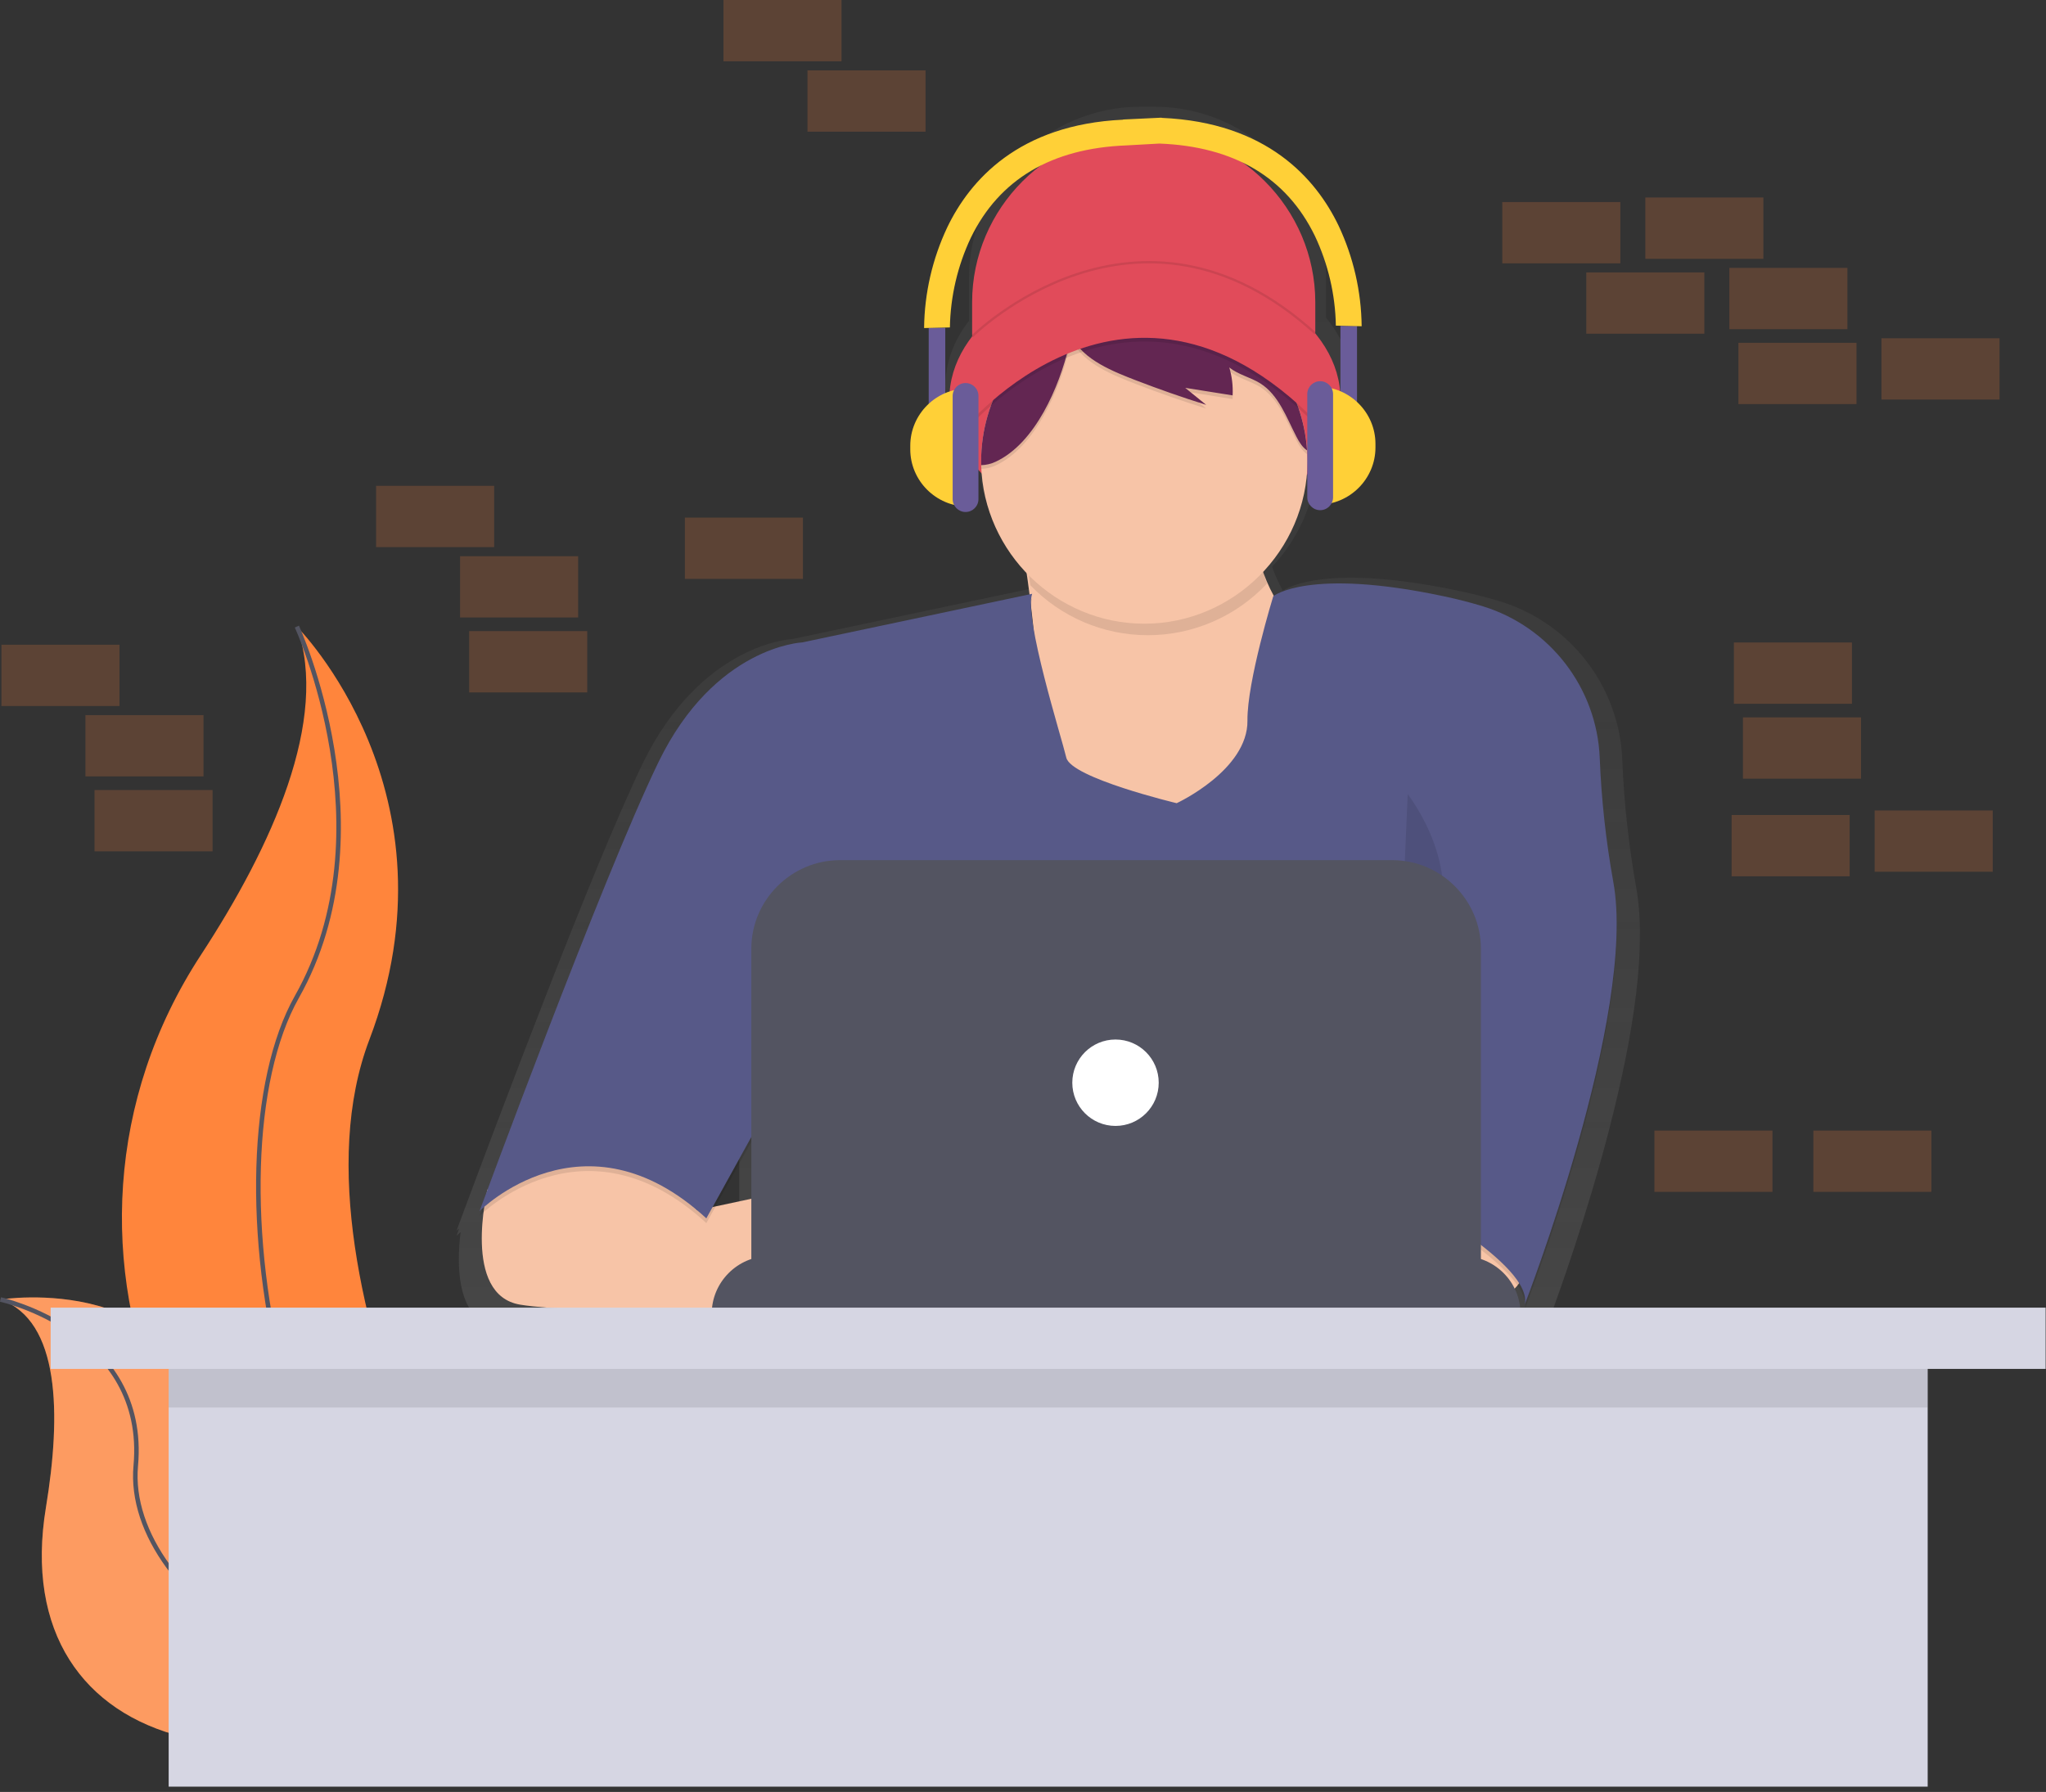 <?xml version="1.0" encoding="UTF-8" standalone="no"?><!DOCTYPE svg PUBLIC "-//W3C//DTD SVG 1.1//EN" "http://www.w3.org/Graphics/SVG/1.1/DTD/svg11.dtd"><svg width="100%" height="100%" viewBox="0 0 258 226" version="1.1" xmlns="http://www.w3.org/2000/svg" xmlns:xlink="http://www.w3.org/1999/xlink" xml:space="preserve" xmlns:serif="http://www.serif.com/" style="fill-rule:evenodd;clip-rule:evenodd;stroke-miterlimit:10;"><rect x="0" y="0" width="258" height="226" fill="#333333" stroke="none"/><clipPath id="_clip1"><rect id="undraw_coding_6mjf" x="0" y="0" width="257.955" height="225.332"/></clipPath><g clip-path="url(#_clip1)"><rect x="218.641" y="81.028" width="14.889" height="7.731" style="fill:#ff853c;fill-opacity:0.2;"/><rect x="219.786" y="90.476" width="14.889" height="7.731" style="fill:#ff853c;fill-opacity:0.2;"/><rect x="207.474" y="24.91" width="14.889" height="7.731" style="fill:#ff853c;fill-opacity:0.2;"/><rect x="218.068" y="33.785" width="14.889" height="7.731" style="fill:#ff853c;fill-opacity:0.2;"/><rect x="189.436" y="25.482" width="14.889" height="7.731" style="fill:#ff853c;fill-opacity:0.2;"/><rect x="237.251" y="42.661" width="14.889" height="7.731" style="fill:#ff853c;fill-opacity:0.2;"/><rect x="219.213" y="43.234" width="14.889" height="7.731" style="fill:#ff853c;fill-opacity:0.2;"/><rect x="200.03" y="34.358" width="14.889" height="7.731" style="fill:#ff853c;fill-opacity:0.2;"/><rect x="236.392" y="102.215" width="14.889" height="7.731" style="fill:#ff853c;fill-opacity:0.2;"/><rect x="218.354" y="102.788" width="14.889" height="7.731" style="fill:#ff853c;fill-opacity:0.2;"/><path d="M37.436,79.024c0,0 20.984,20.984 9.139,52.109c-11.845,31.126 20.303,82.93 20.303,82.93c0,0 -0.344,-0.052 -0.982,-0.164c-43.097,-7.607 -64.51,-56.897 -40.534,-93.502c8.899,-13.626 16.211,-29.594 12.074,-41.373Z" style="fill:#ff853c;fill-rule:nonzero;"/><path d="M37.436,79.024c0,0 11.845,25.722 0,46.704c-11.845,20.981 -2.03,79.882 29.445,88.335" style="fill:none;stroke:#535461;stroke-width:0.57px;"/><path d="M0.06,163.894c0,0 23.945,-3.814 26.127,17.646c2.181,21.459 46.045,24.434 46.045,24.434c0,0 -0.286,0.195 -0.822,0.547c-36.216,23.764 -70.835,15.143 -65.615,-16.423c1.938,-11.736 1.778,-23.524 -5.735,-26.204Z" style="fill:#ff853c;fill-rule:nonzero;"/><path d="M0.06,163.894c0,0 23.945,-3.814 26.127,17.646c2.181,21.459 46.045,24.434 46.045,24.434c0,0 -0.286,0.195 -0.822,0.547c-36.216,23.764 -70.835,15.143 -65.615,-16.423c1.938,-11.736 1.778,-23.524 -5.735,-26.204Z" style="fill:#f5f5f5;fill-opacity:0.2;fill-rule:nonzero;"/><path d="M0.06,163.894c0,0 18.585,4.08 17.059,20.978c-1.526,16.899 27.601,37.167 55.113,21.102" style="fill:none;stroke:#535461;stroke-width:0.57px;"/><rect x="0.18" y="81.314" width="14.889" height="7.731" style="fill:#ff853c;fill-opacity:0.2;"/><rect x="10.774" y="90.19" width="14.889" height="7.731" style="fill:#ff853c;fill-opacity:0.2;"/><rect x="91.229" y="0" width="14.889" height="7.731" style="fill:#ff853c;fill-opacity:0.2;"/><rect x="208.62" y="142.586" width="14.889" height="7.731" style="fill:#ff853c;fill-opacity:0.2;"/><rect x="11.919" y="99.639" width="14.889" height="7.731" style="fill:#ff853c;fill-opacity:0.2;"/><rect x="101.823" y="8.876" width="14.889" height="7.731" style="fill:#ff853c;fill-opacity:0.2;"/><rect x="47.423" y="61.272" width="14.889" height="7.731" style="fill:#ff853c;fill-opacity:0.2;"/><rect x="58.017" y="70.148" width="14.889" height="7.731" style="fill:#ff853c;fill-opacity:0.2;"/><rect x="86.362" y="65.28" width="14.889" height="7.731" style="fill:#ff853c;fill-opacity:0.2;"/><rect x="59.162" y="79.596" width="14.889" height="7.731" style="fill:#ff853c;fill-opacity:0.2;"/><rect x="228.662" y="142.586" width="14.889" height="7.731" style="fill:#ff853c;fill-opacity:0.2;"/><path d="M206.335,111.982c-0.964,-5.365 -1.555,-10.791 -1.77,-16.237c-0.389,-9.17 -6.539,-17.151 -15.306,-19.865c-1.563,-0.481 -3.284,-0.931 -5.185,-1.334c-16.664,-3.539 -21.726,-0.45 -22.302,-0.043c-0.487,-0.886 -0.911,-1.806 -1.268,-2.752c-0.029,-0.097 -0.054,-0.194 -0.083,-0.286c3.297,-3.516 5.307,-8.049 5.7,-12.853c2.781,-2.817 4.404,-6.219 4.404,-9.881c0,-3.149 -1.202,-6.104 -3.307,-8.661l0,-4.976c0,-11.87 -9.767,-21.637 -21.637,-21.637l-1.755,0c-11.87,0 -21.637,9.767 -21.637,21.637l0,5.363c-1.91,2.465 -2.992,5.279 -2.992,8.269c0,3.584 1.557,6.917 4.232,9.7c0.365,4.98 2.467,9.678 5.938,13.268c0.117,0.813 0.238,1.686 0.355,2.608l-29.806,6.296c0,0 -11.493,0.473 -18.897,15.748c-6.261,12.939 -18.722,46.18 -22.413,56.075c-0.667,1.793 -1.045,2.82 -1.045,2.82c0,0 0.123,-0.123 0.355,-0.335l-0.355,0.965c0,0 0.181,-0.183 0.524,-0.484c-0.521,4.141 -0.595,11.25 4.828,12.135c4.546,0.741 16.262,1.048 25.112,1.171l0.613,0c5.867,0.077 10.331,0.077 10.331,0.077l0,-0.077l95.183,0l0,-0.977c0.001,-0.885 -0.177,-1.762 -0.524,-2.577l0.132,-0.16c0.509,0.673 0.848,1.459 0.988,2.291c-0.011,0.081 -0.027,0.161 -0.046,0.24l0.057,-0.146c0.022,0.26 0.003,0.522 -0.057,0.776c-0.061,0.254 12.211,-31.463 12.079,-50.252c0.035,-1.978 -0.114,-3.956 -0.446,-5.906Zm-76.118,-33.428c-0.157,-0.897 -0.259,-1.804 -0.303,-2.714c-0.045,-0.91 0,-0.017 0,-0.026c0.106,0.885 0.209,1.801 0.303,2.74Zm-36.998,67.583l0,7.498l-4.695,1.005l4.695,-8.503Z" style="fill:url(#_Linear2);fill-rule:nonzero;"/><path d="M144.221,16.483c11.87,0 21.637,9.768 21.637,21.637l0,9.231l-43.274,0l0,-9.231c0,-11.869 9.767,-21.637 21.637,-21.637Z" style="fill:#e14b5a;fill-rule:nonzero;"/><ellipse cx="144.373" cy="50.378" rx="24.663" ry="16.947" style="fill:#e14b5a;"/><path d="M128.562,66.795c0,0 5.154,26.934 0,34.198c-5.153,7.264 15.748,10.138 15.748,10.138l21.634,-7.868l3.026,-19.369c0,0 -13.17,-7.416 -10.442,-22.396l-29.966,5.297Z" style="fill:#f7c4a7;fill-rule:nonzero;"/><path d="M192.417,157.586c0,0 1.363,5.901 -6.053,6.961c-4.378,0.644 -8.831,0.591 -13.193,-0.158l-1.635,-14.822l17.25,0l3.631,8.019Z" style="fill:#f7c4a7;fill-rule:nonzero;"/><path d="M61.472,150.033c0,0 -3.275,13.311 4.141,14.514c7.415,1.202 34.644,1.211 34.644,1.211l0,-15.748l-12.329,2.635l-11.573,-11.098l-14.883,8.486Z" style="fill:#f7c4a7;fill-rule:nonzero;"/><path d="M130.154,75.496l-28.978,6.127c0,0 -11.046,0.456 -18.158,15.132c-7.112,14.677 -22.548,56.594 -22.548,56.594c0,0 13.171,-13.317 28.601,0.907l10.29,-18.61l-2.271,29.508l79.734,0l0,-13.924c0,0 16.644,8.927 15.435,13.921c0,0 14.245,-36.7 11.167,-53.378c-0.927,-5.156 -1.495,-10.37 -1.701,-15.605c-0.371,-8.812 -6.284,-16.484 -14.711,-19.088c-1.5,-0.461 -3.149,-0.894 -4.982,-1.28c-17.099,-3.631 -21.474,0 -21.474,0c0,0 -3.312,10.777 -3.252,15.661c0.074,6.279 -8.928,10.442 -8.928,10.442c0,0 -13.316,-3.178 -13.92,-5.749c-0.605,-2.571 -5.369,-17.631 -4.304,-20.658Z" style="fill-opacity:0.1;fill-rule:nonzero;"/><path d="M130.154,74.892l-28.978,6.127c0,0 -11.046,0.456 -18.158,15.132c-7.112,14.677 -22.551,56.599 -22.551,56.599c0,0 13.171,-13.316 28.601,0.908l10.29,-18.611l-2.271,29.5l79.737,0l0,-13.921c0,0 16.644,8.927 15.435,13.921c0,0 14.245,-36.7 11.167,-53.378c-0.927,-5.156 -1.495,-10.37 -1.701,-15.605c-0.371,-8.813 -6.284,-16.484 -14.711,-19.089c-1.5,-0.461 -3.149,-0.893 -4.982,-1.279c-17.099,-3.631 -21.474,0 -21.474,0c0,0 -3.312,10.777 -3.252,15.661c0.074,6.279 -8.928,10.442 -8.928,10.442c0,0 -13.316,-3.178 -13.92,-5.749c-0.605,-2.571 -5.369,-17.632 -4.304,-20.658Z" style="fill:#575988;fill-rule:nonzero;"/><path d="M159.765,73.607c-1.217,-3.446 -1.49,-7.156 -0.79,-10.743l-29.966,5.294c0,0 0.432,2.265 0.922,5.658c3.876,4.022 9.229,6.297 14.815,6.297c5.686,0 11.125,-2.357 15.014,-6.506l0.005,0Z" style="fill-opacity:0.1;fill-rule:nonzero;"/><path d="M164.876,58.171c-0.049,11.256 -9.324,20.491 -20.58,20.491c-11.069,0 -20.256,-8.929 -20.572,-19.993c0,-0.166 0,-0.332 0,-0.498c-0.002,-7.849 4.485,-15.043 11.535,-18.493c0.617,-0.302 1.251,-0.573 1.901,-0.813c3.386,-1.245 7.038,-1.584 10.594,-0.985c9.352,1.592 16.447,9.459 17.068,18.925c0.036,0.453 0.054,0.908 0.054,1.366Z" style="fill:#f7c4a7;fill-rule:nonzero;"/><g><g opacity="0.1"><path d="M137.129,39.349l0.029,-0.018c-0.651,0.241 -1.285,0.512 -1.902,0.814c-7.05,3.45 -11.537,10.644 -11.535,18.493c0,0.166 0,0.332 0,0.498c0.64,-0.017 1.269,-0.168 1.846,-0.444c5.017,-2.342 8.017,-9.505 9.208,-14.502c0.43,-1.789 0.834,-3.805 2.354,-4.841Z" style="fill-rule:nonzero;"/><path d="M152.879,39.924c-1.629,-0.748 -3.349,-1.279 -5.116,-1.577c1.449,0.333 2.744,1.146 3.673,2.307c0.456,0.62 0.834,1.293 1.125,2.004c-5.539,-2.422 -11.873,-2.291 -17.307,0.358c1.291,2.832 5.296,4.375 7.971,5.409c2.928,1.13 5.886,2.164 8.876,3.101l-2.646,-2.148l5.975,0.951c0.065,-1.189 -0.077,-2.381 -0.418,-3.522c1.146,0.922 2.663,1.231 3.906,2.004c2.327,1.469 3.298,4.295 4.567,6.743c0.334,0.647 0.73,1.309 1.334,1.718c-0.497,-7.524 -5.089,-14.196 -11.94,-17.348Z" style="fill-rule:nonzero;"/></g></g><path d="M137.129,38.882l0.029,-0.017c-0.651,0.24 -1.285,0.511 -1.902,0.813c-7.05,3.45 -11.537,10.644 -11.535,18.493c0,0.166 0,0.332 0,0.498c0.64,-0.017 1.269,-0.168 1.846,-0.443c5.017,-2.343 8.017,-9.506 9.208,-14.502c0.43,-1.778 0.834,-3.803 2.354,-4.842Z" style="fill:#632652;fill-rule:nonzero;"/><path d="M152.879,39.46c-1.629,-0.748 -3.349,-1.278 -5.116,-1.577c1.449,0.333 2.744,1.147 3.673,2.307c0.456,0.62 0.834,1.293 1.125,2.005c-5.539,-2.423 -11.873,-2.292 -17.307,0.358c1.291,2.831 5.296,4.374 7.971,5.408c2.928,1.13 5.886,2.164 8.876,3.101l-2.646,-2.147l5.975,0.95c0.065,-1.189 -0.077,-2.381 -0.418,-3.522c1.146,0.922 2.663,1.232 3.906,2.005c2.327,1.468 3.298,4.294 4.567,6.742c0.334,0.647 0.73,1.309 1.334,1.718c-0.497,-7.524 -5.089,-14.196 -11.94,-17.348Z" style="fill:#632652;fill-rule:nonzero;"/><path d="M121.373,54.778c0,0 21.187,-26.341 45.699,0l-2.119,-5.901c0,0 -11.501,-16.795 -19.67,-13.17c-8.168,3.624 -16.191,6.204 -16.191,6.204l-7.719,12.867Z" style="fill-opacity:0.1;fill-rule:nonzero;"/><path d="M121.373,54.312c0,0 21.187,-26.342 45.699,0l-2.119,-5.901c0,0 -11.501,-16.796 -19.67,-13.171c-8.168,3.625 -16.191,6.204 -16.191,6.204l-7.719,12.868Z" style="fill:#e14b5a;fill-rule:nonzero;"/><path d="M103.971,111.057c0,0 -4.539,12.105 1.815,23c6.353,10.894 -5.598,15.435 -5.598,15.435" style="fill-opacity:0.1;fill-rule:nonzero;"/><path d="M177.511,100.162c0,0 7.868,9.987 2.723,18.915c-5.145,8.927 -4.842,30.415 -4.842,30.415" style="fill-opacity:0.1;fill-rule:nonzero;"/><path d="M97.01,158.42l87.462,0c3.984,0 7.263,3.279 7.263,7.263l-101.986,0c0,-3.983 3.277,-7.262 7.261,-7.263Z" style="fill:#535461;fill-rule:nonzero;"/><path d="M105.909,108.483l69.667,0c6.125,0 11.166,5.041 11.166,11.166l0,40.434l-91.999,0l0,-40.434c0,-6.125 5.04,-11.166 11.166,-11.166Z" style="fill:#535461;fill-rule:nonzero;"/><circle cx="140.665" cy="136.553" r="5.449" style="fill:#fff;"/><path d="M122.584,42.432c0,0 20.821,-20.809 43.277,-0.381" style="fill:none;stroke:#000;stroke-opacity:0.1;stroke-width:0.29px;"/><rect x="169.03" y="41.107" width="2.09" height="11.851" style="fill:#6a5c99;"/><path d="M166.242,48.774c3.952,0 7.203,3.252 7.203,7.204l0,0.464c0,3.952 -3.251,7.204 -7.203,7.204l0,-14.872Z" style="fill:#ffd037;fill-rule:nonzero;"/><path d="M168.1,49.705c0,-0.898 -0.729,-1.627 -1.626,-1.627c-0.898,0 -1.627,0.729 -1.627,1.627l0,13.013c0,0.897 0.729,1.626 1.627,1.626c0.897,0 1.626,-0.729 1.626,-1.626l0,-13.013Z" style="fill:#6a5c99;"/><rect x="117.11" y="41.339" width="2.09" height="11.851" style="fill:#6a5c99;"/><path d="M121.988,63.877c-3.951,0 -7.203,-3.251 -7.203,-7.203l0,-0.464c0,-3.952 3.252,-7.204 7.203,-7.204l0,14.871Z" style="fill:#ffd037;fill-rule:nonzero;"/><path d="M120.13,62.947c0,0.898 0.729,1.626 1.627,1.626c0.897,0 1.626,-0.728 1.626,-1.626l0,-13.013c0,-0.898 -0.729,-1.626 -1.626,-1.626c-0.898,0 -1.627,0.728 -1.627,1.626l0,13.013Z" style="fill:#6a5c99;"/><path d="M168.784,28.44c-2.831,-5.887 -8.999,-13.005 -22.292,-13.574l0,-0.018l-0.161,0l-4.71,0.224l0,0.023c-13.205,0.607 -19.343,7.699 -22.166,13.565c-1.881,3.977 -2.879,8.314 -2.927,12.713l1.627,-0.04l1.626,-0.037c0.07,-3.917 0.971,-7.774 2.643,-11.316c3.584,-7.364 10.181,-11.278 19.604,-11.641l4.166,-0.232c9.428,0.36 16.028,4.28 19.61,11.641c1.674,3.544 2.577,7.403 2.648,11.321l1.626,0.038l1.627,0.04c-0.047,-4.397 -1.043,-8.731 -2.921,-12.707Z" style="fill:#ffd037;fill-rule:nonzero;"/><rect x="21.268" y="165.778" width="221.813" height="59.554" style="fill:#d6d6e3;"/><rect x="21.268" y="169.786" width="221.813" height="7.731" style="fill-opacity:0.1;"/><rect x="6.388" y="164.919" width="251.567" height="7.731" style="fill:#d6d6e3;"/></g><defs><linearGradient id="_Linear2" x1="0" y1="0" x2="1" y2="0" gradientUnits="userSpaceOnUse" gradientTransform="matrix(9.51105e-15,-155.327,155.327,9.51105e-15,132.173,168.784)"><stop offset="0" style="stop-color:#808080;stop-opacity:0.247"/><stop offset="0.54" style="stop-color:#808080;stop-opacity:0.118"/><stop offset="1" style="stop-color:#808080;stop-opacity:0.098"/></linearGradient></defs></svg>